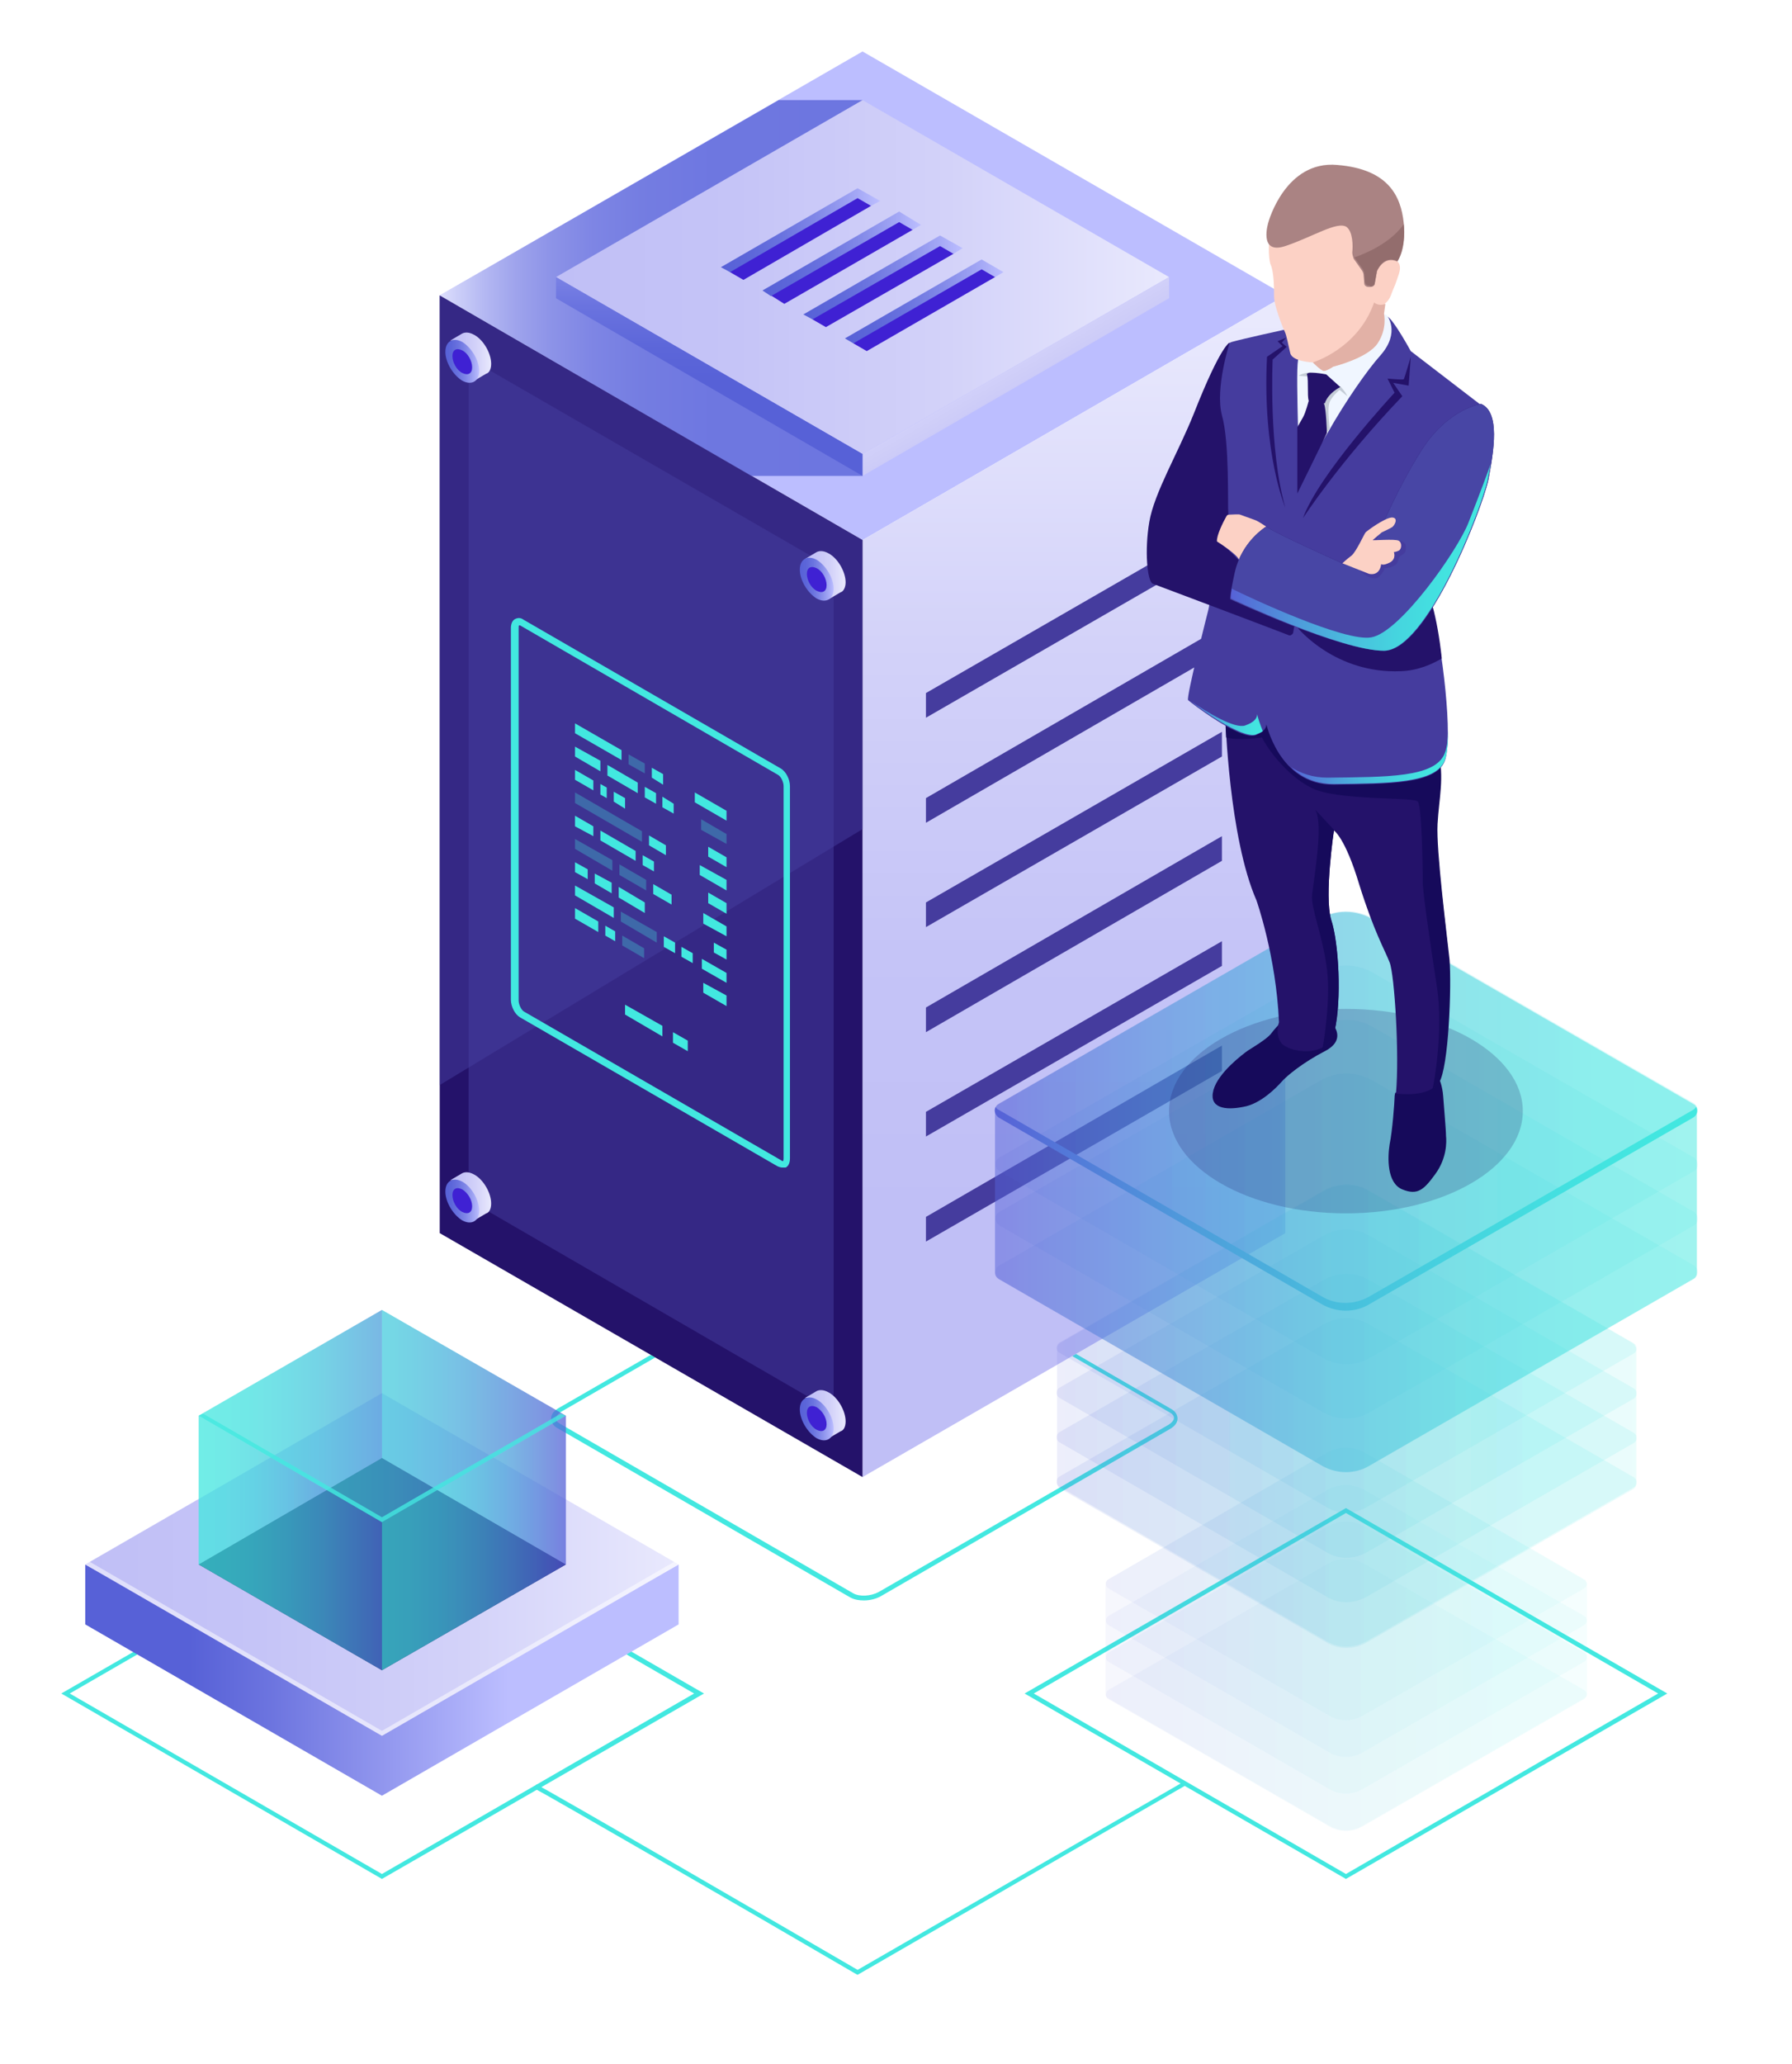 <?xml version="1.0" encoding="UTF-8"?> <svg xmlns="http://www.w3.org/2000/svg" xmlns:xlink="http://www.w3.org/1999/xlink" version="1.1" id="_x2014_ÎÓÈ_x5F_1" x="0px" y="0px" viewBox="0 0 254.3 292.8" style="enable-background:new 0 0 254.3 292.8;" xml:space="preserve"> <style type="text/css"> .st0{fill:#42E8E0;} .st1{fill:#BCBEFF;} .st2{fill:#FFFFFF;} .st3{fill:url(#SVGID_1_);} .st4{fill:#24126A;} .st5{opacity:0.51;} .st6{fill:#453C9E;} .st7{filter:url(#Adobe_OpacityMaskFilter);} .st8{filter:url(#Adobe_OpacityMaskFilter_00000171694870496948560230000016543370574461795459_);} .st9{mask:url(#SVGID_00000119833071605508468610000010479949293623528091_);fill:url(#SVGID_00000056411923457262023650000012443269193351314858_);} .st10{opacity:0.78;fill:url(#SVGID_00000111186903864144056750000005509883797173963657_);} .st11{fill:url(#SVGID_00000159466834960946876830000003663627265727299498_);} .st12{fill:url(#SVGID_00000132799235216850811060000008814077654184862636_);} .st13{fill:url(#SVGID_00000152966650589526656500000015799054002691874995_);} .st14{fill:#3F21D3;} .st15{fill:url(#SVGID_00000070827058192066088910000005071759746517644187_);} .st16{fill:url(#SVGID_00000118377359802870884580000011047426426914310041_);} .st17{fill:url(#SVGID_00000178911283931464073540000009408306996467129775_);} .st18{fill:url(#SVGID_00000155108042964632754240000003584725532486681233_);} .st19{fill:url(#SVGID_00000001639717674616343720000004361740913975280270_);} .st20{fill:url(#SVGID_00000067956378075099733190000005205040488796705159_);} .st21{fill:url(#SVGID_00000030468254419786178490000016169806558321496711_);} .st22{fill:url(#SVGID_00000181048132144487983410000012463466513835692719_);} .st23{fill:url(#SVGID_00000026877836310764687440000002476874028802986411_);} .st24{fill:url(#SVGID_00000174589371043395217750000007467132065379942324_);} .st25{fill:url(#SVGID_00000152243024499064689820000009969441898246277014_);} .st26{fill:url(#SVGID_00000141435279766150390340000013295269595325932966_);} .st27{opacity:0.3;fill:#42E8E0;} .st28{fill:url(#SVGID_00000070097692172918188930000004078657408826886327_);} .st29{fill:url(#SVGID_00000065780965307637886880000014412928908963511170_);} .st30{opacity:0.5;fill:#FFFFFF;} .st31{fill:#0F054C;} .st32{opacity:0.5;fill:url(#SVGID_00000165913499882171057920000016450845957410135962_);} .st33{opacity:0.5;fill:url(#SVGID_00000085250234835690226900000011569704486507443597_);} .st34{opacity:0.5;fill:url(#SVGID_00000103228033301398934620000001245267553504478390_);} .st35{opacity:0.5;fill:url(#SVGID_00000150798920080986260080000017957329279801668752_);} .st36{opacity:0.5;fill:url(#SVGID_00000143612218840833849710000003533871502979546253_);} .st37{opacity:0.5;fill:url(#SVGID_00000118366171611677767250000005130902531406761636_);} .st38{opacity:0.8;fill:#42E8E0;} .st39{opacity:0.5;} .st40{opacity:0.11;} .st41{fill:url(#SVGID_00000142885279455203607800000000356303277459730843_);} .st42{fill:url(#SVGID_00000050663329375557701990000012517745485831409833_);} .st43{fill:url(#SVGID_00000039826289513135136350000013271649709237973672_);} .st44{fill:url(#SVGID_00000113314735984711510280000010278230119491376522_);} .st45{opacity:0.11;fill:url(#SVGID_00000114771022390426796040000009542631794288336822_);} .st46{fill:url(#SVGID_00000074420153724731422170000016719771711004483209_);} .st47{fill:url(#SVGID_00000005981338592573864800000001822021742523694776_);} .st48{fill:url(#SVGID_00000160881493037213028190000008736966077015484584_);} .st49{fill:url(#SVGID_00000030461957434710357050000016477424040629648038_);} .st50{opacity:0.11;fill:url(#SVGID_00000112593746580859561640000001766085346178909852_);} .st51{fill:url(#SVGID_00000114778596538172857010000002402303799099231395_);} .st52{fill:url(#SVGID_00000059998843489331118790000017761968400919366806_);} .st53{fill:url(#SVGID_00000090996995213504227420000006992363975300741523_);} .st54{fill:url(#SVGID_00000085242107418786778240000009718377682049309326_);} .st55{opacity:0.5;fill:url(#SVGID_00000137851493761869514910000001885612991315497884_);} .st56{fill:url(#SVGID_00000169558862822250995480000010002512302127247525_);} .st57{fill:url(#SVGID_00000065060524659274079760000008209318563155505823_);} .st58{opacity:0.2;fill:#180D5B;} .st59{fill:#160A5B;} .st60{fill:url(#SVGID_00000036930882719391651620000014468682094120184212_);} .st61{fill:url(#SVGID_00000139259126570376211920000000946657801691369147_);} .st62{fill:#F0F6FF;} .st63{fill:#FCD1C5;} .st64{fill:#4846A5;} .st65{fill:#AA8383;} .st66{fill:#C4CCD6;} .st67{fill:#E2B1A6;} .st68{fill:url(#SVGID_00000181079071200532218630000018017208973529481899_);} .st69{fill:#936D6D;} </style> <g> <path class="st0" d="M122.6,227c-0.7,0-1.3-0.1-1.9-0.4l-41.7-24.1c-0.5-0.3-0.8-0.8-0.8-1.3c0-0.6,0.4-1.1,1.1-1.5l41.1-23.7 c1.3-0.7,3.1-0.8,4.2-0.2l41.7,24.1c0.5,0.3,0.8,0.8,0.8,1.3c0,0.6-0.4,1.1-1.1,1.5L125,226.4C124.3,226.8,123.4,227,122.6,227z M122.8,176c-0.7,0-1.5,0.2-2,0.5l-41.1,23.7c-0.5,0.3-0.8,0.7-0.8,1c0,0.3,0.3,0.6,0.5,0.7l41.7,24.1c0.9,0.5,2.5,0.4,3.6-0.2 l41.1-23.7c0.5-0.3,0.8-0.7,0.8-1c0-0.3-0.3-0.6-0.5-0.7l-41.7-24.1C124,176.1,123.4,176,122.8,176z"></path> <g> <polygon class="st1" points="122.4,76.6 62.4,41.9 122.4,7.3 182.4,41.9 "></polygon> <polygon class="st2" points="122.4,209.5 62.4,174.9 122.4,140.2 182.4,174.9 "></polygon> <linearGradient id="SVGID_1_" gradientUnits="userSpaceOnUse" x1="152.366" y1="172.073" x2="152.366" y2="45.5"> <stop offset="0" style="stop-color:#C0BFF6"></stop> <stop offset="0.294" style="stop-color:#C5C4F7"></stop> <stop offset="0.64" style="stop-color:#D3D2F9"></stop> <stop offset="1" style="stop-color:#E9E9FD"></stop> </linearGradient> <polygon class="st3" points="182.4,41.9 182.4,174.9 122.4,209.5 122.4,76.6 "></polygon> <polygon class="st4" points="62.4,41.9 62.4,174.9 122.4,209.5 122.4,76.6 "></polygon> <g class="st5"> <polygon class="st6" points="66.5,50.8 66.5,170.2 118.3,200.2 118.3,80.7 "></polygon> </g> <polygon class="st6" points="173.4,74.1 173.4,77.6 131.4,101.8 131.4,98.3 "></polygon> <polygon class="st6" points="173.4,88.9 173.4,92.4 131.4,116.7 131.4,113.2 "></polygon> <polygon class="st6" points="173.4,103.8 173.4,107.3 131.4,131.5 131.4,128 "></polygon> <polygon class="st6" points="173.4,118.6 173.4,122.1 131.4,146.4 131.4,142.9 "></polygon> <polygon class="st6" points="173.4,133.5 173.4,137 131.4,161.2 131.4,157.7 "></polygon> <polygon class="st6" points="173.4,148.3 173.4,151.9 131.4,176.1 131.4,172.6 "></polygon> <defs> <filter id="Adobe_OpacityMaskFilter" filterUnits="userSpaceOnUse" x="62.4" y="14.2" width="60" height="53.3"> <feFlood style="flood-color:white;flood-opacity:1" result="back"></feFlood> <feBlend in="SourceGraphic" in2="back" mode="normal"></feBlend> </filter> </defs> <mask maskUnits="userSpaceOnUse" x="62.4" y="14.2" width="60" height="53.3" id="SVGID_00000106869819035121690040000002826185316174813072_"> <g class="st7"> <defs> <filter id="Adobe_OpacityMaskFilter_00000100340860622053919570000009971225013869503670_" filterUnits="userSpaceOnUse" x="62.4" y="14.2" width="60" height="53.3"> <feFlood style="flood-color:white;flood-opacity:1" result="back"></feFlood> <feBlend in="SourceGraphic" in2="back" mode="normal"></feBlend> </filter> </defs> <mask maskUnits="userSpaceOnUse" x="62.4" y="14.2" width="60" height="53.3" id="SVGID_00000106869819035121690040000002826185316174813072_"> <g style="filter:url(#Adobe_OpacityMaskFilter_00000100340860622053919570000009971225013869503670_);"> </g> </mask> <linearGradient id="SVGID_00000127737613310001466070000011353132645446556805_" gradientUnits="userSpaceOnUse" x1="62.398" y1="40.82" x2="122.377" y2="40.82"> <stop offset="0" style="stop-color:#000000"></stop> <stop offset="4.693538e-02" style="stop-color:#2F2F2F"></stop> <stop offset="9.814870e-02" style="stop-color:#5A5A5A"></stop> <stop offset="0.155" style="stop-color:#828282"></stop> <stop offset="0.216" style="stop-color:#A4A4A4"></stop> <stop offset="0.283" style="stop-color:#C0C0C0"></stop> <stop offset="0.357" style="stop-color:#D7D7D7"></stop> <stop offset="0.442" style="stop-color:#E9E9E9"></stop> <stop offset="0.544" style="stop-color:#F6F6F6"></stop> <stop offset="0.681" style="stop-color:#FDFDFD"></stop> <stop offset="1" style="stop-color:#FFFFFF"></stop> </linearGradient> <polygon style="mask:url(#SVGID_00000106869819035121690040000002826185316174813072_);fill:url(#SVGID_00000127737613310001466070000011353132645446556805_);" points=" 122.4,67.5 106.6,67.5 62.4,41.9 110.5,14.2 122.4,14.2 "></polygon> </g> </mask> <linearGradient id="SVGID_00000054230819820442765090000012454075615550201276_" gradientUnits="userSpaceOnUse" x1="62.398" y1="40.82" x2="122.377" y2="40.82"> <stop offset="0" style="stop-color:#E9E9FD"></stop> <stop offset="3.739363e-02" style="stop-color:#D3D5F7"></stop> <stop offset="0.106" style="stop-color:#B2B6EF"></stop> <stop offset="0.182" style="stop-color:#969BE7"></stop> <stop offset="0.266" style="stop-color:#7F86E1"></stop> <stop offset="0.363" style="stop-color:#6D75DD"></stop> <stop offset="0.48" style="stop-color:#606AD9"></stop> <stop offset="0.636" style="stop-color:#5963D8"></stop> <stop offset="1" style="stop-color:#5761D7"></stop> </linearGradient> <polygon style="opacity:0.78;fill:url(#SVGID_00000054230819820442765090000012454075615550201276_);" points="122.4,67.5 106.6,67.5 62.4,41.9 110.5,14.2 122.4,14.2 "></polygon> <g> <linearGradient id="SVGID_00000023277863382347513720000016615166403515062164_" gradientUnits="userSpaceOnUse" x1="78.857" y1="39.292" x2="165.896" y2="39.292"> <stop offset="0" style="stop-color:#C0BFF6"></stop> <stop offset="0.294" style="stop-color:#C5C4F7"></stop> <stop offset="0.64" style="stop-color:#D3D2F9"></stop> <stop offset="1" style="stop-color:#E9E9FD"></stop> </linearGradient> <polygon style="fill:url(#SVGID_00000023277863382347513720000016615166403515062164_);" points="122.4,64.4 78.9,39.3 122.4,14.2 165.9,39.3 "></polygon> <linearGradient id="SVGID_00000044149088584645109060000003916843702703048585_" gradientUnits="userSpaceOnUse" x1="149.753" y1="63.191" x2="139.173" y2="44.717"> <stop offset="0" style="stop-color:#C0BFF6"></stop> <stop offset="0.294" style="stop-color:#C5C4F7"></stop> <stop offset="0.64" style="stop-color:#D3D2F9"></stop> <stop offset="1" style="stop-color:#E9E9FD"></stop> </linearGradient> <polygon style="fill:url(#SVGID_00000044149088584645109060000003916843702703048585_);" points="165.9,39.3 165.9,42.3 122.4,67.5 122.4,64.4 "></polygon> <linearGradient id="SVGID_00000029020261384661764380000011078682910586467974_" gradientUnits="userSpaceOnUse" x1="100.617" y1="54.425" x2="100.617" y2="26.243"> <stop offset="0" style="stop-color:#5761D7"></stop> <stop offset="0.178" style="stop-color:#5C66D9"></stop> <stop offset="0.388" style="stop-color:#6A73DF"></stop> <stop offset="0.613" style="stop-color:#8289E8"></stop> <stop offset="0.849" style="stop-color:#A3A7F5"></stop> <stop offset="1" style="stop-color:#BCBEFF"></stop> </linearGradient> <polygon style="fill:url(#SVGID_00000029020261384661764380000011078682910586467974_);" points="78.9,39.3 78.9,42.3 122.4,67.5 122.4,64.4 "></polygon> </g> <g> <g> <polygon class="st14" points="105.5,39.7 103.6,38.6 103.7,37.7 121.6,27.3 124.1,28.5 123.6,29.2 "></polygon> <linearGradient id="SVGID_00000123402467950974172790000016200315993426990735_" gradientUnits="userSpaceOnUse" x1="102.331" y1="32.633" x2="124.87" y2="32.633"> <stop offset="0" style="stop-color:#5761D7"></stop> <stop offset="0.178" style="stop-color:#5C66D9"></stop> <stop offset="0.388" style="stop-color:#6A73DF"></stop> <stop offset="0.613" style="stop-color:#8289E8"></stop> <stop offset="0.849" style="stop-color:#A3A7F5"></stop> <stop offset="1" style="stop-color:#BCBEFF"></stop> </linearGradient> <polygon style="fill:url(#SVGID_00000123402467950974172790000016200315993426990735_);" points="121.7,28.1 123.6,29.2 124.9,28.5 121.7,26.7 102.3,37.9 103.6,38.6 "></polygon> </g> <g> <polygon class="st14" points="111.3,43.1 109.4,41.9 109.6,41 127.5,30.6 129.9,31.8 129.5,32.6 "></polygon> <linearGradient id="SVGID_00000122682862442547542920000016653016906278270383_" gradientUnits="userSpaceOnUse" x1="108.182" y1="36" x2="130.72" y2="36"> <stop offset="0" style="stop-color:#5761D7"></stop> <stop offset="0.178" style="stop-color:#5C66D9"></stop> <stop offset="0.388" style="stop-color:#6A73DF"></stop> <stop offset="0.613" style="stop-color:#8289E8"></stop> <stop offset="0.849" style="stop-color:#A3A7F5"></stop> <stop offset="1" style="stop-color:#BCBEFF"></stop> </linearGradient> <polygon style="fill:url(#SVGID_00000122682862442547542920000016653016906278270383_);" points="127.6,31.5 129.5,32.6 130.7,31.9 127.6,30 108.2,41.2 109.4,42 "></polygon> </g> <g> <polygon class="st14" points="117.2,46.4 115.3,45.3 115.4,44.4 133.3,34 135.8,35.2 135.3,36 "></polygon> <linearGradient id="SVGID_00000063604729037903569550000001522056805317938849_" gradientUnits="userSpaceOnUse" x1="114.032" y1="39.367" x2="136.571" y2="39.367"> <stop offset="0" style="stop-color:#5761D7"></stop> <stop offset="0.178" style="stop-color:#5C66D9"></stop> <stop offset="0.388" style="stop-color:#6A73DF"></stop> <stop offset="0.613" style="stop-color:#8289E8"></stop> <stop offset="0.849" style="stop-color:#A3A7F5"></stop> <stop offset="1" style="stop-color:#BCBEFF"></stop> </linearGradient> <polygon style="fill:url(#SVGID_00000063604729037903569550000001522056805317938849_);" points="133.4,34.9 135.3,36 136.6,35.2 133.4,33.4 114,44.6 115.3,45.3 "></polygon> </g> <g> <polygon class="st14" points="123,49.8 121.1,48.7 121.3,47.8 139.2,37.4 141.6,38.6 141.2,39.3 "></polygon> <linearGradient id="SVGID_00000118379614107851442910000008685791396298796978_" gradientUnits="userSpaceOnUse" x1="119.882" y1="42.734" x2="142.421" y2="42.734"> <stop offset="0" style="stop-color:#5761D7"></stop> <stop offset="0.178" style="stop-color:#5C66D9"></stop> <stop offset="0.388" style="stop-color:#6A73DF"></stop> <stop offset="0.613" style="stop-color:#8289E8"></stop> <stop offset="0.849" style="stop-color:#A3A7F5"></stop> <stop offset="1" style="stop-color:#BCBEFF"></stop> </linearGradient> <polygon style="fill:url(#SVGID_00000118379614107851442910000008685791396298796978_);" points="139.3,38.2 141.2,39.3 142.4,38.6 139.3,36.8 119.9,48 121.1,48.7 "></polygon> </g> </g> <g class="st5"> <polygon class="st6" points="62.4,153.9 122.4,117.6 122.4,76.6 62.4,41.9 "></polygon> </g> <g> <linearGradient id="SVGID_00000099628037573039828260000014334507619164775079_" gradientUnits="userSpaceOnUse" x1="114.229" y1="81.581" x2="120.001" y2="81.581"> <stop offset="0" style="stop-color:#C0BFF6"></stop> <stop offset="0.294" style="stop-color:#C5C4F7"></stop> <stop offset="0.64" style="stop-color:#D3D2F9"></stop> <stop offset="1" style="stop-color:#E9E9FD"></stop> </linearGradient> <path style="fill:url(#SVGID_00000099628037573039828260000014334507619164775079_);" d="M120,82.6c0-1.5-1.1-3.4-2.4-4.1 c-0.7-0.4-1.3-0.4-1.7-0.2l0,0l-1.7,1l1,0c0,0.2,0,0.3,0,0.5c0,1.5,1.1,3.4,2.4,4.1c0.2,0.1,0.3,0.2,0.5,0.2l-0.5,0.9l1.7-1l0,0 C119.7,83.9,120,83.3,120,82.6z"></path> <linearGradient id="SVGID_00000052074701901030331310000013487312984067454649_" gradientUnits="userSpaceOnUse" x1="113.527" y1="82.169" x2="118.3" y2="82.169"> <stop offset="0" style="stop-color:#5761D7"></stop> <stop offset="0.178" style="stop-color:#5C66D9"></stop> <stop offset="0.388" style="stop-color:#6A73DF"></stop> <stop offset="0.613" style="stop-color:#8289E8"></stop> <stop offset="0.849" style="stop-color:#A3A7F5"></stop> <stop offset="1" style="stop-color:#BCBEFF"></stop> </linearGradient> <path style="fill:url(#SVGID_00000052074701901030331310000013487312984067454649_);" d="M118.3,83.5c0,1.5-1.1,2.1-2.4,1.4 c-1.3-0.8-2.4-2.6-2.4-4.1c0-1.5,1.1-2.1,2.4-1.4C117.2,80.2,118.3,82,118.3,83.5z"></path> <path class="st14" d="M117.3,83c0,0.9-0.6,1.2-1.4,0.8c-0.8-0.4-1.4-1.5-1.4-2.4c0-0.9,0.6-1.2,1.4-0.8 C116.7,81,117.3,82.1,117.3,83z"></path> </g> <g> <linearGradient id="SVGID_00000172425510336078014300000000765250892815402121_" gradientUnits="userSpaceOnUse" x1="63.926" y1="50.673" x2="69.697" y2="50.673"> <stop offset="0" style="stop-color:#C0BFF6"></stop> <stop offset="0.294" style="stop-color:#C5C4F7"></stop> <stop offset="0.64" style="stop-color:#D3D2F9"></stop> <stop offset="1" style="stop-color:#E9E9FD"></stop> </linearGradient> <path style="fill:url(#SVGID_00000172425510336078014300000000765250892815402121_);" d="M69.7,51.6c0-1.5-1.1-3.4-2.4-4.1 c-0.7-0.4-1.3-0.4-1.7-0.2l0,0l-1.7,1l1,0c0,0.2,0,0.3,0,0.5c0,1.5,1.1,3.4,2.4,4.1c0.2,0.1,0.3,0.2,0.5,0.2l-0.5,0.9l1.7-1l0,0 C69.4,52.9,69.7,52.4,69.7,51.6z"></path> <linearGradient id="SVGID_00000020363230172998031320000018112869187391703942_" gradientUnits="userSpaceOnUse" x1="63.224" y1="51.261" x2="67.996" y2="51.261"> <stop offset="0" style="stop-color:#5761D7"></stop> <stop offset="0.178" style="stop-color:#5C66D9"></stop> <stop offset="0.388" style="stop-color:#6A73DF"></stop> <stop offset="0.613" style="stop-color:#8289E8"></stop> <stop offset="0.849" style="stop-color:#A3A7F5"></stop> <stop offset="1" style="stop-color:#BCBEFF"></stop> </linearGradient> <path style="fill:url(#SVGID_00000020363230172998031320000018112869187391703942_);" d="M68,52.6c0,1.5-1.1,2.1-2.4,1.4 c-1.3-0.8-2.4-2.6-2.4-4.1c0-1.5,1.1-2.1,2.4-1.4C66.9,49.3,68,51.1,68,52.6z"></path> <path class="st14" d="M67,52.1c0,0.9-0.6,1.2-1.4,0.8c-0.8-0.4-1.4-1.5-1.4-2.4s0.6-1.2,1.4-0.8C66.4,50.1,67,51.2,67,52.1z"></path> </g> <g> <linearGradient id="SVGID_00000131368643970276337340000003889471919210804152_" gradientUnits="userSpaceOnUse" x1="114.229" y1="200.624" x2="120.001" y2="200.624"> <stop offset="0" style="stop-color:#C0BFF6"></stop> <stop offset="0.294" style="stop-color:#C5C4F7"></stop> <stop offset="0.64" style="stop-color:#D3D2F9"></stop> <stop offset="1" style="stop-color:#E9E9FD"></stop> </linearGradient> <path style="fill:url(#SVGID_00000131368643970276337340000003889471919210804152_);" d="M120,201.6c0-1.5-1.1-3.4-2.4-4.1 c-0.7-0.4-1.3-0.4-1.7-0.2l0,0l-1.7,1l1,0c0,0.2,0,0.3,0,0.5c0,1.5,1.1,3.4,2.4,4.1c0.2,0.1,0.3,0.2,0.5,0.2l-0.5,0.9l1.7-1l0,0 C119.7,202.9,120,202.4,120,201.6z"></path> <linearGradient id="SVGID_00000023275887763676560760000004146009072568385677_" gradientUnits="userSpaceOnUse" x1="113.527" y1="201.212" x2="118.3" y2="201.212"> <stop offset="0" style="stop-color:#5761D7"></stop> <stop offset="0.178" style="stop-color:#5C66D9"></stop> <stop offset="0.388" style="stop-color:#6A73DF"></stop> <stop offset="0.613" style="stop-color:#8289E8"></stop> <stop offset="0.849" style="stop-color:#A3A7F5"></stop> <stop offset="1" style="stop-color:#BCBEFF"></stop> </linearGradient> <path style="fill:url(#SVGID_00000023275887763676560760000004146009072568385677_);" d="M118.3,202.6c0,1.5-1.1,2.1-2.4,1.4 c-1.3-0.8-2.4-2.6-2.4-4.1c0-1.5,1.1-2.1,2.4-1.4C117.2,199.2,118.3,201.1,118.3,202.6z"></path> <path class="st14" d="M117.3,202c0,0.9-0.6,1.2-1.4,0.8c-0.8-0.4-1.4-1.5-1.4-2.4c0-0.9,0.6-1.2,1.4-0.8 C116.7,200.1,117.3,201.1,117.3,202z"></path> </g> <g> <linearGradient id="SVGID_00000044177205790092239210000012999638711096599725_" gradientUnits="userSpaceOnUse" x1="63.926" y1="169.717" x2="69.697" y2="169.717"> <stop offset="0" style="stop-color:#C0BFF6"></stop> <stop offset="0.294" style="stop-color:#C5C4F7"></stop> <stop offset="0.64" style="stop-color:#D3D2F9"></stop> <stop offset="1" style="stop-color:#E9E9FD"></stop> </linearGradient> <path style="fill:url(#SVGID_00000044177205790092239210000012999638711096599725_);" d="M69.7,170.7c0-1.5-1.1-3.4-2.4-4.1 c-0.7-0.4-1.3-0.4-1.7-0.2l0,0l-1.7,1l1,0c0,0.2,0,0.3,0,0.5c0,1.5,1.1,3.4,2.4,4.1c0.2,0.1,0.3,0.2,0.5,0.2l-0.5,0.9l1.7-1l0,0 C69.4,172,69.7,171.5,69.7,170.7z"></path> <linearGradient id="SVGID_00000183935962427581431230000006347866949460725138_" gradientUnits="userSpaceOnUse" x1="63.224" y1="170.305" x2="67.996" y2="170.305"> <stop offset="0" style="stop-color:#5761D7"></stop> <stop offset="0.178" style="stop-color:#5C66D9"></stop> <stop offset="0.388" style="stop-color:#6A73DF"></stop> <stop offset="0.613" style="stop-color:#8289E8"></stop> <stop offset="0.849" style="stop-color:#A3A7F5"></stop> <stop offset="1" style="stop-color:#BCBEFF"></stop> </linearGradient> <path style="fill:url(#SVGID_00000183935962427581431230000006347866949460725138_);" d="M68,171.7c0,1.5-1.1,2.1-2.4,1.4 c-1.3-0.8-2.4-2.6-2.4-4.1c0-1.5,1.1-2.1,2.4-1.4C66.9,168.3,68,170.2,68,171.7z"></path> <path class="st14" d="M67,171.1c0,0.9-0.6,1.2-1.4,0.8c-0.8-0.4-1.4-1.5-1.4-2.4c0-0.9,0.6-1.2,1.4-0.8 C66.4,169.2,67,170.2,67,171.1z"></path> </g> </g> <g> <g> <polygon class="st0" points="88.2,107.8 81.6,104 81.6,102.6 88.2,106.4 "></polygon> <polygon class="st27" points="91.5,109.7 89.2,108.4 89.2,107 91.5,108.3 "></polygon> <polygon class="st0" points="94.1,111.3 92.5,110.3 92.5,108.9 94.1,109.8 "></polygon> <polygon class="st0" points="85.2,109.4 81.6,107.3 81.6,105.9 85.2,107.9 "></polygon> <polygon class="st0" points="90.5,112.5 86.2,110 86.2,108.5 90.5,111 "></polygon> <polygon class="st0" points="93.1,114 91.5,113.1 91.5,111.6 93.1,112.5 "></polygon> <polygon class="st0" points="95.6,115.4 94,114.5 94,113 95.6,114 "></polygon> <polygon class="st0" points="84.2,112.1 81.6,110.6 81.6,109.2 84.2,110.7 "></polygon> <polygon class="st0" points="86.1,113.2 85.2,112.7 85.2,111.2 86.1,111.7 "></polygon> <polygon class="st0" points="88.7,114.7 87.1,113.7 87.1,112.3 88.7,113.2 "></polygon> <polygon class="st27" points="91.1,119.4 81.6,113.9 81.6,112.4 91.1,117.9 "></polygon> <polygon class="st0" points="94.5,121.3 92.1,119.9 92.1,118.5 94.5,119.9 "></polygon> <polygon class="st0" points="84.2,118.6 81.6,117.2 81.6,115.7 84.2,117.2 "></polygon> <polygon class="st0" points="90.2,122.1 85.2,119.2 85.2,117.8 90.2,120.7 "></polygon> <polygon class="st0" points="92.8,123.6 91.2,122.7 91.2,121.3 92.8,122.2 "></polygon> <polygon class="st27" points="86.9,123.5 81.6,120.4 81.6,119 86.9,122 "></polygon> <polygon class="st27" points="91.7,126.3 87.9,124.1 87.9,122.6 91.7,124.8 "></polygon> <polygon class="st0" points="95.3,128.3 92.7,126.8 92.7,125.4 95.3,126.9 "></polygon> <polygon class="st0" points="83.4,124.7 81.6,123.7 81.6,122.3 83.4,123.3 "></polygon> <polygon class="st0" points="86.8,126.7 84.4,125.3 84.4,123.9 86.8,125.2 "></polygon> <polygon class="st0" points="91.5,129.5 87.8,127.3 87.8,125.8 91.5,128 "></polygon> <polygon class="st0" points="87.1,130.2 81.6,127 81.6,125.6 87.1,128.7 "></polygon> <polygon class="st27" points="93.2,133.7 88.1,130.7 88.1,129.3 93.2,132.2 "></polygon> <polygon class="st0" points="95.8,135.2 94.2,134.3 94.2,132.8 95.8,133.7 "></polygon> <polygon class="st0" points="98.3,136.6 96.7,135.7 96.7,134.3 98.3,135.2 "></polygon> <polygon class="st0" points="84.9,132.2 81.6,130.3 81.6,128.8 84.9,130.7 "></polygon> <polygon class="st0" points="98.6,113.8 103.1,116.4 103.1,115 98.6,112.4 "></polygon> <polygon class="st27" points="99.5,117.7 103.1,119.7 103.1,118.3 99.5,116.2 "></polygon> <polygon class="st0" points="100.5,121.5 103.1,123 103.1,121.6 100.5,120.1 "></polygon> <polygon class="st0" points="99.3,124.1 103.1,126.3 103.1,124.8 99.3,122.7 "></polygon> <polygon class="st0" points="100.5,128.1 103.1,129.6 103.1,128.1 100.5,126.6 "></polygon> <polygon class="st0" points="99.8,131 103.1,132.8 103.1,131.4 99.8,129.5 "></polygon> <polygon class="st0" points="101.3,135.1 103.1,136.1 103.1,134.7 101.3,133.7 "></polygon> <polygon class="st0" points="99.6,137.4 103.1,139.4 103.1,138 99.6,136 "></polygon> <polygon class="st0" points="99.8,140.8 103.1,142.7 103.1,141.2 99.8,139.4 "></polygon> <polygon class="st0" points="87.3,133.5 85.9,132.7 85.9,131.3 87.3,132.1 "></polygon> <polygon class="st27" points="91.4,135.9 88.3,134.1 88.3,132.7 91.4,134.5 "></polygon> <polygon class="st0" points="94,147 88.7,143.9 88.7,142.5 94,145.5 "></polygon> <polygon class="st0" points="97.6,149.1 95.5,147.9 95.5,146.4 97.6,147.6 "></polygon> </g> <path class="st0" d="M111,165.6c-0.2,0-0.5-0.1-0.7-0.2l-36.5-21.1c-0.7-0.4-1.3-1.5-1.3-2.5V89.1c0-0.6,0.2-1.1,0.6-1.3 c0.4-0.2,0.8-0.2,1.2,0.1l36.5,21.1c0.7,0.4,1.3,1.5,1.3,2.5v52.8c0,0.6-0.2,1.1-0.6,1.3C111.4,165.6,111.2,165.6,111,165.6z M73.7,88.7C73.6,88.7,73.6,88.7,73.7,88.7c-0.1,0-0.1,0.1-0.1,0.4v52.8c0,0.6,0.4,1.4,0.8,1.6l36.5,21.1c0.1,0.1,0.2,0.1,0.2,0.1 c0,0,0.1-0.1,0.1-0.4v-52.8c0-0.6-0.4-1.4-0.8-1.6L73.8,88.7C73.8,88.7,73.7,88.7,73.7,88.7z"></path> </g> <g> <path class="st0" d="M54.2,266.5L8.7,240.2l45.6-26.3l45.6,26.3L54.2,266.5z M9.9,240.2l44.3,25.6l44.3-25.6l-44.3-25.6L9.9,240.2 z"></path> <linearGradient id="SVGID_00000132771868312585918350000018423010797793253531_" gradientUnits="userSpaceOnUse" x1="12.103" y1="238.286" x2="72.135" y2="238.286"> <stop offset="0.247" style="stop-color:#5761D7"></stop> <stop offset="0.436" style="stop-color:#6C74DF"></stop> <stop offset="0.825" style="stop-color:#A2A6F5"></stop> <stop offset="1" style="stop-color:#BCBEFF"></stop> </linearGradient> <polygon style="fill:url(#SVGID_00000132771868312585918350000018423010797793253531_);" points="96.3,230.4 96.3,221.9 54.2,245.1 12.1,221.9 12.1,230.4 54.2,254.7 "></polygon> <linearGradient id="SVGID_00000134970256591097848020000010366713277264865928_" gradientUnits="userSpaceOnUse" x1="12.103" y1="221.875" x2="96.349" y2="221.875"> <stop offset="0" style="stop-color:#C0BFF6"></stop> <stop offset="0.294" style="stop-color:#C5C4F7"></stop> <stop offset="0.64" style="stop-color:#D3D2F9"></stop> <stop offset="1" style="stop-color:#E9E9FD"></stop> </linearGradient> <polygon style="fill:url(#SVGID_00000134970256591097848020000010366713277264865928_);" points="54.2,246.2 12.1,221.9 54.2,197.6 96.3,221.9 "></polygon> <polygon class="st30" points="54.2,245.5 12.7,221.5 12.1,221.9 54.2,246.2 96.3,221.9 95.7,221.5 "></polygon> <polygon class="st31" points="54.2,236.9 28.2,221.9 54.2,206.8 80.3,221.9 "></polygon> <g> <linearGradient id="SVGID_00000149370507077388062310000009011651637919568280_" gradientUnits="userSpaceOnUse" x1="28.185" y1="221.876" x2="80.267" y2="221.876"> <stop offset="0" style="stop-color:#42E8E0"></stop> <stop offset="0.151" style="stop-color:#43E3E0"></stop> <stop offset="0.329" style="stop-color:#45D5DF"></stop> <stop offset="0.52" style="stop-color:#49BDDD"></stop> <stop offset="0.721" style="stop-color:#4E9CDB"></stop> <stop offset="0.927" style="stop-color:#5472D8"></stop> <stop offset="1" style="stop-color:#5761D7"></stop> </linearGradient> <polygon style="opacity:0.5;fill:url(#SVGID_00000149370507077388062310000009011651637919568280_);" points="54.2,236.9 28.2,221.9 54.2,206.8 80.3,221.9 "></polygon> <g> <linearGradient id="SVGID_00000025431761433446190900000014321167650835555230_" gradientUnits="userSpaceOnUse" x1="54.226" y1="203.842" x2="80.267" y2="203.842"> <stop offset="0" style="stop-color:#42E8E0"></stop> <stop offset="0.151" style="stop-color:#43E3E0"></stop> <stop offset="0.329" style="stop-color:#45D5DF"></stop> <stop offset="0.52" style="stop-color:#49BDDD"></stop> <stop offset="0.721" style="stop-color:#4E9CDB"></stop> <stop offset="0.927" style="stop-color:#5472D8"></stop> <stop offset="1" style="stop-color:#5761D7"></stop> </linearGradient> <polygon style="opacity:0.5;fill:url(#SVGID_00000025431761433446190900000014321167650835555230_);" points="54.2,185.8 80.3,200.8 80.3,221.9 54.2,206.8 "></polygon> <linearGradient id="SVGID_00000013897128481114403220000015370436132135915957_" gradientUnits="userSpaceOnUse" x1="28.185" y1="203.841" x2="54.227" y2="203.841"> <stop offset="0" style="stop-color:#42E8E0"></stop> <stop offset="0.151" style="stop-color:#43E3E0"></stop> <stop offset="0.329" style="stop-color:#45D5DF"></stop> <stop offset="0.52" style="stop-color:#49BDDD"></stop> <stop offset="0.721" style="stop-color:#4E9CDB"></stop> <stop offset="0.927" style="stop-color:#5472D8"></stop> <stop offset="1" style="stop-color:#5761D7"></stop> </linearGradient> <polygon style="opacity:0.5;fill:url(#SVGID_00000013897128481114403220000015370436132135915957_);" points="54.2,206.8 28.2,221.9 28.2,200.8 54.2,185.8 "></polygon> <linearGradient id="SVGID_00000029004053617299248920000004732642649038402698_" gradientUnits="userSpaceOnUse" x1="28.185" y1="200.842" x2="80.267" y2="200.842"> <stop offset="0" style="stop-color:#42E8E0"></stop> <stop offset="0.151" style="stop-color:#43E3E0"></stop> <stop offset="0.329" style="stop-color:#45D5DF"></stop> <stop offset="0.52" style="stop-color:#49BDDD"></stop> <stop offset="0.721" style="stop-color:#4E9CDB"></stop> <stop offset="0.927" style="stop-color:#5472D8"></stop> <stop offset="1" style="stop-color:#5761D7"></stop> </linearGradient> <polygon style="opacity:0.5;fill:url(#SVGID_00000029004053617299248920000004732642649038402698_);" points="54.2,215.9 28.2,200.8 54.2,185.8 80.3,200.8 "></polygon> <linearGradient id="SVGID_00000015343840433582520630000009536957448860449971_" gradientUnits="userSpaceOnUse" x1="54.227" y1="218.876" x2="80.267" y2="218.876"> <stop offset="0" style="stop-color:#42E8E0"></stop> <stop offset="0.151" style="stop-color:#43E3E0"></stop> <stop offset="0.329" style="stop-color:#45D5DF"></stop> <stop offset="0.52" style="stop-color:#49BDDD"></stop> <stop offset="0.721" style="stop-color:#4E9CDB"></stop> <stop offset="0.927" style="stop-color:#5472D8"></stop> <stop offset="1" style="stop-color:#5761D7"></stop> </linearGradient> <polygon style="opacity:0.5;fill:url(#SVGID_00000015343840433582520630000009536957448860449971_);" points="54.2,215.9 54.2,236.9 80.3,221.9 80.3,200.8 "></polygon> </g> <linearGradient id="SVGID_00000121247584352941942270000009559371530130426506_" gradientUnits="userSpaceOnUse" x1="28.185" y1="218.876" x2="54.227" y2="218.876"> <stop offset="0" style="stop-color:#42E8E0"></stop> <stop offset="0.151" style="stop-color:#43E3E0"></stop> <stop offset="0.329" style="stop-color:#45D5DF"></stop> <stop offset="0.52" style="stop-color:#49BDDD"></stop> <stop offset="0.721" style="stop-color:#4E9CDB"></stop> <stop offset="0.927" style="stop-color:#5472D8"></stop> <stop offset="1" style="stop-color:#5761D7"></stop> </linearGradient> <polygon style="opacity:0.5;fill:url(#SVGID_00000121247584352941942270000009559371530130426506_);" points="28.2,200.8 28.2,221.9 54.2,236.9 54.2,215.9 "></polygon> </g> </g> <g> <path class="st0" d="M191,266.5l-45.6-26.3l45.6-26.3l45.6,26.3L191,266.5z M146.7,240.2l44.3,25.6l44.3-25.6L191,214.6 L146.7,240.2z"></path> </g> <path class="st0" d="M121.7,280.1l-0.2-0.1c-15.4-9-44.9-26-45.6-26.3l0.2-0.6c0.5,0.1,37.7,21.7,45.6,26.3l46.3-26.7l0.3,0.5 L121.7,280.1z"></path> <polygon class="st38" points="54.2,215.2 28.8,200.5 28.2,200.8 54.2,215.9 80.3,200.8 79.6,200.5 "></polygon> <g> <g> <g class="st39"> <g class="st40"> <linearGradient id="SVGID_00000176735046013149567470000006589666928374276227_" gradientUnits="userSpaceOnUse" x1="4.845" y1="240.386" x2="73.05" y2="240.386" gradientTransform="matrix(1 0 0 1 152.05 0)"> <stop offset="0" style="stop-color:#5761D7"></stop> <stop offset="7.257748e-02" style="stop-color:#5472D8"></stop> <stop offset="0.279" style="stop-color:#4E9CDB"></stop> <stop offset="0.48" style="stop-color:#49BDDD"></stop> <stop offset="0.671" style="stop-color:#45D5DF"></stop> <stop offset="0.849" style="stop-color:#43E3E0"></stop> <stop offset="1" style="stop-color:#42E8E0"></stop> </linearGradient> <path style="fill:url(#SVGID_00000176735046013149567470000006589666928374276227_);" d="M193.6,221.8c-1.6-0.9-3.6-0.9-5.2,0 l-31.1,17.9c-0.5,0.3-0.5,1,0,1.3l31.4,18.1c1.4,0.8,3.2,0.8,4.6,0l31.5-18.1c0.5-0.3,0.5-1,0-1.3L193.6,221.8z"></path> </g> <g class="st40"> <linearGradient id="SVGID_00000060750005313195358400000016743677438754343562_" gradientUnits="userSpaceOnUse" x1="4.845" y1="235.139" x2="73.05" y2="235.139" gradientTransform="matrix(1 0 0 1 152.05 0)"> <stop offset="0" style="stop-color:#5761D7"></stop> <stop offset="7.257748e-02" style="stop-color:#5472D8"></stop> <stop offset="0.279" style="stop-color:#4E9CDB"></stop> <stop offset="0.48" style="stop-color:#49BDDD"></stop> <stop offset="0.671" style="stop-color:#45D5DF"></stop> <stop offset="0.849" style="stop-color:#43E3E0"></stop> <stop offset="1" style="stop-color:#42E8E0"></stop> </linearGradient> <path style="fill:url(#SVGID_00000060750005313195358400000016743677438754343562_);" d="M193.6,216.5c-1.6-0.9-3.6-0.9-5.2,0 l-31.1,17.9c-0.5,0.3-0.5,1,0,1.3l31.4,18.1c1.4,0.8,3.2,0.8,4.6,0l31.5-18.1c0.5-0.3,0.5-1,0-1.3L193.6,216.5z"></path> </g> <g class="st40"> <linearGradient id="SVGID_00000072981486003505523410000004234875512737066937_" gradientUnits="userSpaceOnUse" x1="4.845" y1="229.892" x2="73.05" y2="229.892" gradientTransform="matrix(1 0 0 1 152.05 0)"> <stop offset="0" style="stop-color:#5761D7"></stop> <stop offset="7.257748e-02" style="stop-color:#5472D8"></stop> <stop offset="0.279" style="stop-color:#4E9CDB"></stop> <stop offset="0.48" style="stop-color:#49BDDD"></stop> <stop offset="0.671" style="stop-color:#45D5DF"></stop> <stop offset="0.849" style="stop-color:#43E3E0"></stop> <stop offset="1" style="stop-color:#42E8E0"></stop> </linearGradient> <path style="fill:url(#SVGID_00000072981486003505523410000004234875512737066937_);" d="M193.6,211.3c-1.6-0.9-3.6-0.9-5.2,0 l-31.1,17.9c-0.5,0.3-0.5,1,0,1.3l31.4,18.1c1.4,0.8,3.2,0.8,4.6,0l31.5-18.1c0.5-0.3,0.5-1,0-1.3L193.6,211.3z"></path> </g> <g class="st40"> <linearGradient id="SVGID_00000157305721620120309780000002438174187793946017_" gradientUnits="userSpaceOnUse" x1="4.845" y1="224.645" x2="73.05" y2="224.645" gradientTransform="matrix(1 0 0 1 152.05 0)"> <stop offset="0" style="stop-color:#5761D7"></stop> <stop offset="7.257748e-02" style="stop-color:#5472D8"></stop> <stop offset="0.279" style="stop-color:#4E9CDB"></stop> <stop offset="0.48" style="stop-color:#49BDDD"></stop> <stop offset="0.671" style="stop-color:#45D5DF"></stop> <stop offset="0.849" style="stop-color:#43E3E0"></stop> <stop offset="1" style="stop-color:#42E8E0"></stop> </linearGradient> <path style="fill:url(#SVGID_00000157305721620120309780000002438174187793946017_);" d="M193.6,206c-1.6-0.9-3.6-0.9-5.2,0 L157.3,224c-0.5,0.3-0.5,1,0,1.3l31.4,18.1c1.4,0.8,3.2,0.8,4.6,0l31.5-18.1c0.5-0.3,0.5-1,0-1.3L193.6,206z"></path> </g> <linearGradient id="SVGID_00000164479762670696273850000003547824858813067394_" gradientUnits="userSpaceOnUse" x1="4.845" y1="232.516" x2="73.05" y2="232.516" gradientTransform="matrix(1 0 0 1 152.05 0)"> <stop offset="0" style="stop-color:#5761D7"></stop> <stop offset="7.257748e-02" style="stop-color:#5472D8"></stop> <stop offset="0.279" style="stop-color:#4E9CDB"></stop> <stop offset="0.48" style="stop-color:#49BDDD"></stop> <stop offset="0.671" style="stop-color:#45D5DF"></stop> <stop offset="0.849" style="stop-color:#43E3E0"></stop> <stop offset="1" style="stop-color:#42E8E0"></stop> </linearGradient> <path style="opacity:0.11;fill:url(#SVGID_00000164479762670696273850000003547824858813067394_);" d="M224.7,224l-31.1-18 c-1.6-0.9-3.6-0.9-5.2,0L157.3,224c-0.2,0.1-0.4,0.4-0.4,0.6v15.7c0,0.2,0.1,0.5,0.4,0.6l31.4,18.1c1.4,0.8,3.2,0.8,4.6,0 l31.5-18.1c0.2-0.1,0.4-0.4,0.4-0.6v-15.7l0,0C225.1,224.4,225,224.1,224.7,224z"></path> </g> <g> <g class="st40"> <linearGradient id="SVGID_00000070798130491120882430000008443271723270478002_" gradientUnits="userSpaceOnUse" x1="-2.161" y1="210.277" x2="80.056" y2="210.277" gradientTransform="matrix(1 0 0 1 152.05 0)"> <stop offset="0" style="stop-color:#5761D7"></stop> <stop offset="7.257748e-02" style="stop-color:#5472D8"></stop> <stop offset="0.279" style="stop-color:#4E9CDB"></stop> <stop offset="0.48" style="stop-color:#49BDDD"></stop> <stop offset="0.671" style="stop-color:#45D5DF"></stop> <stop offset="0.849" style="stop-color:#43E3E0"></stop> <stop offset="1" style="stop-color:#42E8E0"></stop> </linearGradient> <path style="fill:url(#SVGID_00000070798130491120882430000008443271723270478002_);" d="M194.2,187.8c-1.9-1.1-4.3-1.1-6.3,0 l-37.5,21.6c-0.6,0.3-0.6,1.2,0,1.5l37.9,21.9c1.7,1,3.8,1,5.6,0l37.9-21.8c0.6-0.3,0.6-1.2,0-1.5L194.2,187.8z"></path> </g> <g class="st40"> <linearGradient id="SVGID_00000139261809809565796400000010482990443874796698_" gradientUnits="userSpaceOnUse" x1="-2.161" y1="203.952" x2="80.056" y2="203.952" gradientTransform="matrix(1 0 0 1 152.05 0)"> <stop offset="0" style="stop-color:#5761D7"></stop> <stop offset="7.257748e-02" style="stop-color:#5472D8"></stop> <stop offset="0.279" style="stop-color:#4E9CDB"></stop> <stop offset="0.48" style="stop-color:#49BDDD"></stop> <stop offset="0.671" style="stop-color:#45D5DF"></stop> <stop offset="0.849" style="stop-color:#43E3E0"></stop> <stop offset="1" style="stop-color:#42E8E0"></stop> </linearGradient> <path style="fill:url(#SVGID_00000139261809809565796400000010482990443874796698_);" d="M194.2,181.5c-1.9-1.1-4.3-1.1-6.3,0 l-37.5,21.6c-0.6,0.3-0.6,1.2,0,1.5l37.9,21.9c1.7,1,3.8,1,5.6,0l37.9-21.8c0.6-0.3,0.6-1.2,0-1.5L194.2,181.5z"></path> </g> <g class="st40"> <linearGradient id="SVGID_00000033352627949748454690000008585111747170265012_" gradientUnits="userSpaceOnUse" x1="-2.161" y1="197.628" x2="80.056" y2="197.628" gradientTransform="matrix(1 0 0 1 152.05 0)"> <stop offset="0" style="stop-color:#5761D7"></stop> <stop offset="7.257748e-02" style="stop-color:#5472D8"></stop> <stop offset="0.279" style="stop-color:#4E9CDB"></stop> <stop offset="0.48" style="stop-color:#49BDDD"></stop> <stop offset="0.671" style="stop-color:#45D5DF"></stop> <stop offset="0.849" style="stop-color:#43E3E0"></stop> <stop offset="1" style="stop-color:#42E8E0"></stop> </linearGradient> <path style="fill:url(#SVGID_00000033352627949748454690000008585111747170265012_);" d="M194.2,175.2c-1.9-1.1-4.3-1.1-6.3,0 l-37.5,21.6c-0.6,0.3-0.6,1.2,0,1.5l37.9,21.9c1.7,1,3.8,1,5.6,0l37.9-21.8c0.6-0.3,0.6-1.2,0-1.5L194.2,175.2z"></path> </g> <g class="st40"> <linearGradient id="SVGID_00000096781674623368505970000008173363288417502352_" gradientUnits="userSpaceOnUse" x1="-2.161" y1="191.303" x2="80.056" y2="191.303" gradientTransform="matrix(1 0 0 1 152.05 0)"> <stop offset="0" style="stop-color:#5761D7"></stop> <stop offset="7.257748e-02" style="stop-color:#5472D8"></stop> <stop offset="0.279" style="stop-color:#4E9CDB"></stop> <stop offset="0.48" style="stop-color:#49BDDD"></stop> <stop offset="0.671" style="stop-color:#45D5DF"></stop> <stop offset="0.849" style="stop-color:#43E3E0"></stop> <stop offset="1" style="stop-color:#42E8E0"></stop> </linearGradient> <path style="fill:url(#SVGID_00000096781674623368505970000008173363288417502352_);" d="M194.2,168.8c-1.9-1.1-4.3-1.1-6.3,0 l-37.5,21.6c-0.6,0.3-0.6,1.2,0,1.5l37.9,21.9c1.7,1,3.8,1,5.6,0l37.9-21.8c0.6-0.3,0.6-1.2,0-1.5L194.2,168.8z"></path> </g> <linearGradient id="SVGID_00000036240792807827257400000006092437348017441471_" gradientUnits="userSpaceOnUse" x1="-2.161" y1="200.79" x2="80.056" y2="200.79" gradientTransform="matrix(1 0 0 1 152.05 0)"> <stop offset="0" style="stop-color:#5761D7"></stop> <stop offset="7.257748e-02" style="stop-color:#5472D8"></stop> <stop offset="0.279" style="stop-color:#4E9CDB"></stop> <stop offset="0.48" style="stop-color:#49BDDD"></stop> <stop offset="0.671" style="stop-color:#45D5DF"></stop> <stop offset="0.849" style="stop-color:#43E3E0"></stop> <stop offset="1" style="stop-color:#42E8E0"></stop> </linearGradient> <path style="opacity:0.11;fill:url(#SVGID_00000036240792807827257400000006092437348017441471_);" d="M231.7,190.5l-37.5-21.6 c-1.9-1.1-4.3-1.1-6.3,0l-37.5,21.6c-0.3,0.2-0.4,0.5-0.4,0.8v19c0,0.3,0.1,0.6,0.4,0.8l37.9,21.9c1.7,1,3.8,1,5.6,0l37.9-21.8 c0.3-0.2,0.4-0.5,0.4-0.8v-19l0,0C232.1,191,232,190.7,231.7,190.5z"></path> </g> <g> <g class="st40"> <linearGradient id="SVGID_00000157306654248610242630000006180958448725655175_" gradientUnits="userSpaceOnUse" x1="-10.899" y1="180.568" x2="88.794" y2="180.568" gradientTransform="matrix(1 0 0 1 152.05 0)"> <stop offset="0" style="stop-color:#5761D7"></stop> <stop offset="7.257748e-02" style="stop-color:#5472D8"></stop> <stop offset="0.279" style="stop-color:#4E9CDB"></stop> <stop offset="0.48" style="stop-color:#49BDDD"></stop> <stop offset="0.671" style="stop-color:#45D5DF"></stop> <stop offset="0.849" style="stop-color:#43E3E0"></stop> <stop offset="1" style="stop-color:#42E8E0"></stop> </linearGradient> <path style="fill:url(#SVGID_00000157306654248610242630000006180958448725655175_);" d="M194.9,153.3c-2.4-1.4-5.3-1.4-7.6,0 l-45.5,26.2c-0.7,0.4-0.7,1.4,0,1.9l45.9,26.5c2.1,1.2,4.7,1.2,6.7,0l46-26.5c0.7-0.4,0.7-1.4,0-1.9L194.9,153.3z"></path> </g> <g class="st40"> <linearGradient id="SVGID_00000080902728121631432310000012983150055823879836_" gradientUnits="userSpaceOnUse" x1="-10.899" y1="172.899" x2="88.794" y2="172.899" gradientTransform="matrix(1 0 0 1 152.05 0)"> <stop offset="0" style="stop-color:#5761D7"></stop> <stop offset="7.257748e-02" style="stop-color:#5472D8"></stop> <stop offset="0.279" style="stop-color:#4E9CDB"></stop> <stop offset="0.48" style="stop-color:#49BDDD"></stop> <stop offset="0.671" style="stop-color:#45D5DF"></stop> <stop offset="0.849" style="stop-color:#43E3E0"></stop> <stop offset="1" style="stop-color:#42E8E0"></stop> </linearGradient> <path style="fill:url(#SVGID_00000080902728121631432310000012983150055823879836_);" d="M194.9,145.7c-2.4-1.4-5.3-1.4-7.6,0 l-45.5,26.2c-0.7,0.4-0.7,1.4,0,1.9l45.9,26.5c2.1,1.2,4.7,1.2,6.7,0l46-26.5c0.7-0.4,0.7-1.4,0-1.9L194.9,145.7z"></path> </g> <g class="st40"> <linearGradient id="SVGID_00000173141486537360337830000002195076386925953667_" gradientUnits="userSpaceOnUse" x1="-10.899" y1="165.23" x2="88.794" y2="165.23" gradientTransform="matrix(1 0 0 1 152.05 0)"> <stop offset="0" style="stop-color:#5761D7"></stop> <stop offset="7.257748e-02" style="stop-color:#5472D8"></stop> <stop offset="0.279" style="stop-color:#4E9CDB"></stop> <stop offset="0.48" style="stop-color:#49BDDD"></stop> <stop offset="0.671" style="stop-color:#45D5DF"></stop> <stop offset="0.849" style="stop-color:#43E3E0"></stop> <stop offset="1" style="stop-color:#42E8E0"></stop> </linearGradient> <path style="fill:url(#SVGID_00000173141486537360337830000002195076386925953667_);" d="M194.9,138c-2.4-1.4-5.3-1.4-7.6,0 l-45.5,26.2c-0.7,0.4-0.7,1.4,0,1.9l45.9,26.5c2.1,1.2,4.7,1.2,6.7,0l46-26.5c0.7-0.4,0.7-1.4,0-1.9L194.9,138z"></path> </g> <g class="st40"> <linearGradient id="SVGID_00000039113341224306646070000013157697825460254893_" gradientUnits="userSpaceOnUse" x1="-10.899" y1="157.561" x2="88.794" y2="157.561" gradientTransform="matrix(1 0 0 1 152.05 0)"> <stop offset="0" style="stop-color:#5761D7"></stop> <stop offset="7.257748e-02" style="stop-color:#5472D8"></stop> <stop offset="0.279" style="stop-color:#4E9CDB"></stop> <stop offset="0.48" style="stop-color:#49BDDD"></stop> <stop offset="0.671" style="stop-color:#45D5DF"></stop> <stop offset="0.849" style="stop-color:#43E3E0"></stop> <stop offset="1" style="stop-color:#42E8E0"></stop> </linearGradient> <path style="fill:url(#SVGID_00000039113341224306646070000013157697825460254893_);" d="M194.9,130.3c-2.4-1.4-5.3-1.4-7.6,0 l-45.5,26.2c-0.7,0.4-0.7,1.4,0,1.9l45.9,26.5c2.1,1.2,4.7,1.2,6.7,0l46-26.5c0.7-0.4,0.7-1.4,0-1.9L194.9,130.3z"></path> </g> <linearGradient id="SVGID_00000013185853280242741990000017840572556642741174_" gradientUnits="userSpaceOnUse" x1="-10.899" y1="169.064" x2="88.794" y2="169.064" gradientTransform="matrix(1 0 0 1 152.05 0)"> <stop offset="0" style="stop-color:#5761D7"></stop> <stop offset="7.257748e-02" style="stop-color:#5472D8"></stop> <stop offset="0.279" style="stop-color:#4E9CDB"></stop> <stop offset="0.48" style="stop-color:#49BDDD"></stop> <stop offset="0.671" style="stop-color:#45D5DF"></stop> <stop offset="0.849" style="stop-color:#43E3E0"></stop> <stop offset="1" style="stop-color:#42E8E0"></stop> </linearGradient> <path style="opacity:0.5;fill:url(#SVGID_00000013185853280242741990000017840572556642741174_);" d="M240.3,156.6l-45.5-26.2 c-2.4-1.4-5.3-1.4-7.6,0l-45.5,26.2c-0.4,0.2-0.5,0.6-0.5,0.9v23c0,0.4,0.2,0.7,0.5,0.9l45.9,26.5c2.1,1.2,4.7,1.2,6.7,0 l46-26.5c0.4-0.2,0.5-0.6,0.5-0.9v-23l0,0C240.8,157.1,240.7,156.8,240.3,156.6z"></path> <g class="st40"> <linearGradient id="SVGID_00000013176112843921829240000016264465198909325965_" gradientUnits="userSpaceOnUse" x1="-10.899" y1="157.561" x2="88.794" y2="157.561" gradientTransform="matrix(1 0 0 1 152.05 0)"> <stop offset="0" style="stop-color:#5761D7"></stop> <stop offset="7.257748e-02" style="stop-color:#5472D8"></stop> <stop offset="0.279" style="stop-color:#4E9CDB"></stop> <stop offset="0.48" style="stop-color:#49BDDD"></stop> <stop offset="0.671" style="stop-color:#45D5DF"></stop> <stop offset="0.849" style="stop-color:#43E3E0"></stop> <stop offset="1" style="stop-color:#42E8E0"></stop> </linearGradient> <path style="fill:url(#SVGID_00000013176112843921829240000016264465198909325965_);" d="M194.9,130.3c-2.4-1.4-5.3-1.4-7.6,0 l-45.5,26.2c-0.7,0.4-0.7,1.4,0,1.9l45.9,26.5c2.1,1.2,4.7,1.2,6.7,0l46-26.5c0.7-0.4,0.7-1.4,0-1.9L194.9,130.3z"></path> </g> <linearGradient id="SVGID_00000011753690596420159000000001141881174530572674_" gradientUnits="userSpaceOnUse" x1="-10.898" y1="171.383" x2="88.793" y2="171.383" gradientTransform="matrix(1 0 0 1 152.05 0)"> <stop offset="0" style="stop-color:#5761D7"></stop> <stop offset="7.257748e-02" style="stop-color:#5472D8"></stop> <stop offset="0.279" style="stop-color:#4E9CDB"></stop> <stop offset="0.48" style="stop-color:#49BDDD"></stop> <stop offset="0.671" style="stop-color:#45D5DF"></stop> <stop offset="0.849" style="stop-color:#43E3E0"></stop> <stop offset="1" style="stop-color:#42E8E0"></stop> </linearGradient> <path style="fill:url(#SVGID_00000011753690596420159000000001141881174530572674_);" d="M240.3,157.4l-46,26.5 c-2.1,1.2-4.7,1.2-6.7,0l-45.9-26.5c-0.2-0.1-0.3-0.2-0.4-0.4c-0.3,0.5-0.1,1.1,0.4,1.5l45.9,26.5c2.1,1.2,4.7,1.2,6.7,0 l46-26.5c0.5-0.3,0.7-1,0.4-1.5C240.6,157.1,240.5,157.3,240.3,157.4z"></path> </g> </g> <ellipse class="st58" cx="191" cy="157.6" rx="25.1" ry="14.5"></ellipse> <g> <path class="st59" d="M181.5,145.3c0,0-0.6,0.6-1.2,1.4c-0.6,0.7-2.4,1.8-3.2,2.3c-0.7,0.5-4.2,3.1-4.9,5.6 c-0.7,2.6,1.7,2.9,4.2,2.4c2.5-0.4,4.8-2.8,5.5-3.6c0.7-0.8,3-2.7,6.1-4.3c3.1-1.6,1.2-3.7,1.2-3.7L181.5,145.3z"></path> <path class="st59" d="M204.2,152.9c0,0,0.5,1.1,0.6,2.6c0.1,1.5,0.4,4.7,0.4,5.6c0.1,0.9,0.1,3.2-1.5,5.4 c-1.6,2.2-2.5,3.1-4.7,2.2c-2.2-0.9-2.1-4.5-1.8-6.4c0.4-1.9,0.7-6.1,0.7-6.6c0-0.4,0.1-0.7,0.1-0.7L204.2,152.9z"></path> <path class="st4" d="M173.9,101.9c0,0,0.5,16.9,4.4,25.8c0,0,2.8,7.9,3.2,17.3c0,0-0.6,1.6,0.3,2.9c0.9,1.3,6.7,2.5,7.6-1.8 c1-4.3,0.6-12.4-0.5-15.7c-1-3.4,0.4-12.6,0.4-12.6s1.6,1,3.6,7.7c2.1,6.7,3.6,9.2,4.3,11c0.7,1.8,1.4,13.1,0.9,18.6 c0,0,4.7,0.7,6-1.6c1.4-2.2,1.8-13.8,1.5-17.5c-0.3-3.7-1.9-15.5-1.7-19.1c0.2-3.7,1-6.6,0.1-10.3c-0.8-3.6-25.5-11.7-25.5-11.7 L173.9,101.9z"></path> <path class="st59" d="M204,116.9c0.2-3.7,1-6.6,0.1-10.3c-0.3-1.4-4-3.4-8.5-5.3c-7.5-0.7-17.1-1.5-17.8-1.4 c-0.6,0.1-2.2,0.7-3.4,1.2l-0.5,0.8c0,0,0,1,0.1,2.7c1.8,0.5,5.1,0,5.1,0c0.5,1.2,3.4,5.4,7.1,7.2c3.7,1.8,14.4,1.2,15,1.9 c0.6,0.7,0.7,9.9,0.7,11.1c-0.1,1.2,1,8.6,2,15.1c1,6.4-0.5,14.2-0.6,14.5c0.3-0.2,0.6-0.5,0.9-0.8c1.4-2.2,1.8-13.8,1.5-17.5 C205.3,132.4,203.8,120.6,204,116.9z"></path> <path class="st6" d="M182.1,46.8c0,0-5.5,1.2-7.3,1.7c-0.3,0.1-0.6,0.3-0.7,0.6c-0.5,1.3-1.9,5.5-0.9,11.6 c1.2,7.5,0.8,12.5,0.8,12.5l-2.5,13.2c0,0-3.2,12.5-2.9,12.9c0.3,0.3,7.3,5.7,9.5,5c2.2-0.8,1.5-2,1.5-2s1.8,9.1,9.7,9 c7.9-0.1,14.4-0.1,15.7-3.3c1.3-3.2-0.4-16.6-1.8-21.9c-1.4-5.3-4.7-15.9-4.7-15.9l11.6-12.8l-9.9-7.6c0,0-2.4-4.4-3.3-4.9 c-1-0.6-1.5-0.1-1.5-0.1L182.1,46.8z"></path> <g> <linearGradient id="SVGID_00000087386832834013344640000012523421907401268667_" gradientUnits="userSpaceOnUse" x1="-18.421" y1="156.656" x2="-7.901" y2="156.656" gradientTransform="matrix(0.998 5.790000e-02 -5.790000e-02 0.998 196.284 -53.735)"> <stop offset="0" style="stop-color:#5761D7"></stop> <stop offset="7.257748e-02" style="stop-color:#5472D8"></stop> <stop offset="0.279" style="stop-color:#4E9CDB"></stop> <stop offset="0.48" style="stop-color:#49BDDD"></stop> <stop offset="0.671" style="stop-color:#45D5DF"></stop> <stop offset="0.849" style="stop-color:#43E3E0"></stop> <stop offset="1" style="stop-color:#42E8E0"></stop> </linearGradient> <path style="fill:url(#SVGID_00000087386832834013344640000012523421907401268667_);" d="M178.4,101.3c0,0.5-0.3,1.1-1.7,1.6 c-1.5,0.5-5.3-1.8-7.8-3.5c1.2,1,7.3,5.4,9.3,4.8c0.4-0.2,0.8-0.3,1-0.5C178.8,102.7,178.5,101.8,178.4,101.3z"></path> <linearGradient id="SVGID_00000101783077472470873800000004027126287080779933_" gradientUnits="userSpaceOnUse" x1="-3.549" y1="160.067" x2="18.46" y2="160.067" gradientTransform="matrix(0.998 5.790000e-02 -5.790000e-02 0.998 196.284 -53.735)"> <stop offset="0" style="stop-color:#5761D7"></stop> <stop offset="7.257748e-02" style="stop-color:#5472D8"></stop> <stop offset="0.279" style="stop-color:#4E9CDB"></stop> <stop offset="0.48" style="stop-color:#49BDDD"></stop> <stop offset="0.671" style="stop-color:#45D5DF"></stop> <stop offset="0.849" style="stop-color:#43E3E0"></stop> <stop offset="1" style="stop-color:#42E8E0"></stop> </linearGradient> <path style="fill:url(#SVGID_00000101783077472470873800000004027126287080779933_);" d="M205,106.9c-1.4,3.4-8.2,3.3-16.6,3.4 c-2.1,0-3.8-0.6-5.2-1.5c1.4,1.4,3.4,2.4,6.1,2.4c7.9-0.1,14.4-0.1,15.7-3.3c0.4-1,0.6-3.2,0.5-5.8 C205.6,104.2,205.4,106,205,106.9z"></path> </g> <path class="st62" d="M196.8,44.7c0,0,2,2.4-0.9,5.7c-1.8,2-4.9,6.4-7.5,11c-1.6,2.8-3.2,4.4-4,6.8c0,0-0.1-2.9-0.2-7.4 c-0.1-4.2-0.2-8.6,0-9.7C184.6,48.8,194.5,43.6,196.8,44.7z"></path> <path class="st63" d="M189.2,52c0,0-1,0.6-1.4,0.6c-0.4-0.1-1.5-1.2-1.5-1.2s-2.9-0.1-3.2-1.3c-0.3-1.2-0.5-2.5-0.8-3.1 c-0.3-0.6-1.5-3.7-1.5-4.9c0-1.2,0-3.5-0.5-4.6c-0.5-1.2-1.3-12.9,10.1-12.6c11.4,0.3,7.8,12.1,7.8,12.1s0.8,0.4,0.3,1.9 c-0.5,1.5-0.6,1.7-0.9,2.4c-0.3,0.8-0.4,1.2-1.1,1.8l-0.2,1.4c0,0,0.5,2.1-0.9,4.2C194.1,50.8,189.2,52,189.2,52z"></path> <path class="st4" d="M174.5,48.6c0,0-1.2,0.2-5.1,10.1c-2.2,5.5-5.6,11.2-6.3,15.3c-0.7,4.1-0.3,8.5,0.5,8.8 c0.8,0.3,14.9,5.6,19.3,7.3c0.2,0.1,0.5-0.1,0.6-0.3l1.2-6.8l-8.8-3.4c0,0-1.7-2-3.2-2.8c0,0,1.8-3.2,1.6-4.1 c-0.1-0.9,0.2-10-0.9-13.8C172.4,55.1,174.5,48.6,174.5,48.6z"></path> <path class="st63" d="M179.7,74.7c0,0-1.2-0.8-1.5-0.9c-0.3-0.1-1.9-0.7-2.2-0.8c-0.2-0.1-1.2,0-1.6,0c-0.2,0-0.3,0.1-0.4,0.3 c-0.4,0.7-1.4,2.7-1.3,3.5c0,0,2.9,1.8,3.2,2.7l0.5,0.1C176.3,79.5,178.3,75.3,179.7,74.7z"></path> <path class="st4" d="M203.3,86c-0.3-1.3-0.8-2.9-1.3-4.5l-17.8,7.6c0,0,5.3,6.5,14.6,6.1c2.5-0.1,4.4-1,5.8-1.8 C204.3,90.5,203.8,87.8,203.3,86z"></path> <path class="st4" d="M210.2,57.3c0,0-4.7,0.6-8.5,6.6s-6.5,12.9-6.5,12.9l-0.1,0.8c-0.3,2-2.5,3.2-4.4,2.4c-4-1.8-9.9-4.5-11-5.3 c0,0-3.5,2-4.5,6.6c-0.8,3.7-0.6,3.7-0.6,3.7s15.8,7.4,21.9,7.3c6.1-0.1,13.8-20.1,14.7-24.2C212,63.9,212.9,58.5,210.2,57.3z"></path> <path class="st64" d="M210.2,57.3c0,0-4.7,0.6-8.5,6.6s-6.5,12.9-6.5,12.9l-0.1,0.8c-0.3,2-2.5,3.2-4.4,2.4 c-4-1.8-9.9-4.5-11-5.3c0,0-3.5,2-4.5,6.6c-0.8,3.7-0.6,3.7-0.6,3.7s15.8,7.4,21.9,7.3c6.1-0.1,13.8-20.1,14.7-24.2 C212,63.9,212.9,58.5,210.2,57.3z"></path> <path class="st6" d="M192.9,80.9c0,0,2,1.9,2.9,0.8c0.9-1,0.6-1.1,0.6-1.1s1.8,0,2-1.1c0.2-1.1,1.1-0.5,1.1-1.8 c0.1-1.2-1.4-1-1.4-1L192.9,80.9z"></path> <path class="st63" d="M190.5,79.9c0,0,0.5-0.5,1.3-1.1c0.7-0.6,1.8-3.1,2-3.3c0.2-0.2,2.6-2,3.7-2.1c1.1,0,0.3,1.3,0,1.4 c-0.3,0.2-1.4,0.7-1.4,0.7s-1.2,1-1.3,1.1c-0.1,0.1,3.2-0.2,3.7,0.1c0.5,0.3,0.4,1.2,0,1.4c-0.4,0.2-0.7,0.2-0.7,0.2 s0.4,1-0.6,1.5c-1,0.5-1.2,0.2-1.2,0.2s-0.1,1.7-1.7,1.4L190.5,79.9z"></path> <path class="st65" d="M180,31.5c0,0-1.5,4.7,2.4,3.4c3.9-1.3,7.4-3.6,8.7-2.7c0.9,0.7,0.9,2.7,0.8,3.6c0,0.3,0.1,0.6,0.2,0.9 l1.2,1.7c0.1,0.2,0.2,0.4,0.2,0.6l0.1,1.2c0,0.3,0.3,0.5,0.6,0.5l0.3,0c0.3,0,0.6-0.2,0.6-0.5l0.3-1.7c0,0,0.9-2.3,2.9-1.4 c0,0,1.3-1.7,0.9-5.5c-0.4-3.7-2.1-7.6-9.4-8.2C182.4,22.7,180,31.5,180,31.5z"></path> <path class="st66" d="M191.2,56.2l-1.1-0.9c0,0-1,0.8-1.4,1.7c-0.4,0.9,0,3.7,0,3.7l-0.3,0.6l-0.4-0.8l-0.3-3.4 c0,0,0.4-2.5,0.4-2.5c0-0.1,2.1,0.2,2.1,0.2S190.9,55.5,191.2,56.2z"></path> <path class="st66" d="M186,52.8c0,0-1.2,0.1-1.7,0.5c0,0,1.2,0.1,1.4,0.1C185.9,53.5,186,52.8,186,52.8z"></path> <path class="st4" d="M188.2,53.1l2,1.8c0,0-1.7,0.8-2.2,2.3c0,0-2.1,0.4-2.3-0.4c-0.2-0.8,0-2.7-0.2-3.6 C185.1,52.5,188.2,53.1,188.2,53.1z"></path> <path class="st4" d="M185.7,56.9c0,0-0.4,1.6-0.8,2.3c-0.4,0.7-0.8,1.4-0.8,1.4l0,9.4c0,0,3.5-7.1,4.2-8.6c0,0-0.1-3.4-0.4-4.1 C187.6,56.6,185.7,56.9,185.7,56.9z"></path> <path class="st67" d="M195,42.9c-2.3,6.6-8.7,8.5-8.7,8.5s1.1,1.1,1.5,1.2c0.4,0.1,1.4-0.6,1.4-0.6s4.9-1.2,6.3-3.3 c1.4-2.1,0.9-4.2,0.9-4.2l0.2-1.4C195.6,43.5,195,42.9,195,42.9z"></path> <path class="st4" d="M200.2,50.6c0,0-0.9,3.1-1,3.2c-0.1,0.1-2.3-0.1-2.3-0.1l1,2c0,0-10.8,11.6-13,17.8c0,0,5.1-7.9,14.1-17.3 l-1.3-1.9l2.2,0.4L200.2,50.6z"></path> <path class="st4" d="M182.5,47.9l-0.6,0.7l0.7,0.6l-2,1.8c0,0-0.6,12.7,1.8,21c0,0-3.3-7.7-2.6-21.4l2.2-1.5l-0.7-0.7L182.5,47.9 z"></path> <path class="st59" d="M189.3,117.7C189.3,117.7,189.3,117.7,189.3,117.7l-2.7-2.9c1.3,1.8-0.2,10.1-0.4,12.1 c-0.2,1.9,1.5,5.8,2.1,10.5c0.6,4.6-0.6,11.2-0.6,11.2c0.8-0.5,1.4-1.2,1.7-2.4c1-4.3,0.6-12.4-0.5-15.7 C187.9,127,189.3,117.7,189.3,117.7z"></path> <linearGradient id="SVGID_00000114049188292613699920000009374058612064417937_" gradientUnits="userSpaceOnUse" x1="-13.662" y1="132.162" x2="22.132" y2="132.162" gradientTransform="matrix(0.998 5.790000e-02 -5.790000e-02 0.998 196.284 -53.735)"> <stop offset="0" style="stop-color:#5761D7"></stop> <stop offset="7.257748e-02" style="stop-color:#5472D8"></stop> <stop offset="0.279" style="stop-color:#4E9CDB"></stop> <stop offset="0.48" style="stop-color:#49BDDD"></stop> <stop offset="0.671" style="stop-color:#45D5DF"></stop> <stop offset="0.849" style="stop-color:#43E3E0"></stop> <stop offset="1" style="stop-color:#42E8E0"></stop> </linearGradient> <path style="fill:url(#SVGID_00000114049188292613699920000009374058612064417937_);" d="M196.4,92.3 c6.1-0.1,13.8-20.1,14.7-24.2c0.1-0.7,0.3-1.4,0.4-2.2c0,0.1-1.6,4.4-3.1,8.2c-1.5,3.9-9.7,15.6-13.8,16.3 c-3.7,0.7-17.2-5.6-19.8-6.9c-0.2,1.4-0.1,1.4-0.1,1.4S190.3,92.3,196.4,92.3z"></path> <path class="st69" d="M194.5,40.6c0.3,0,0.6-0.2,0.6-0.5l0.3-1.7c0,0,0.9-2.3,2.9-1.4c0,0,1.2-1.7,0.9-5.2c-2.2,3.2-7,4.7-7,4.7 l1.2,1.7c0.1,0.2,0.2,0.4,0.2,0.6l0.1,1.2c0,0.3,0.3,0.5,0.6,0.5L194.5,40.6z"></path> </g> </g> </g> </svg> 